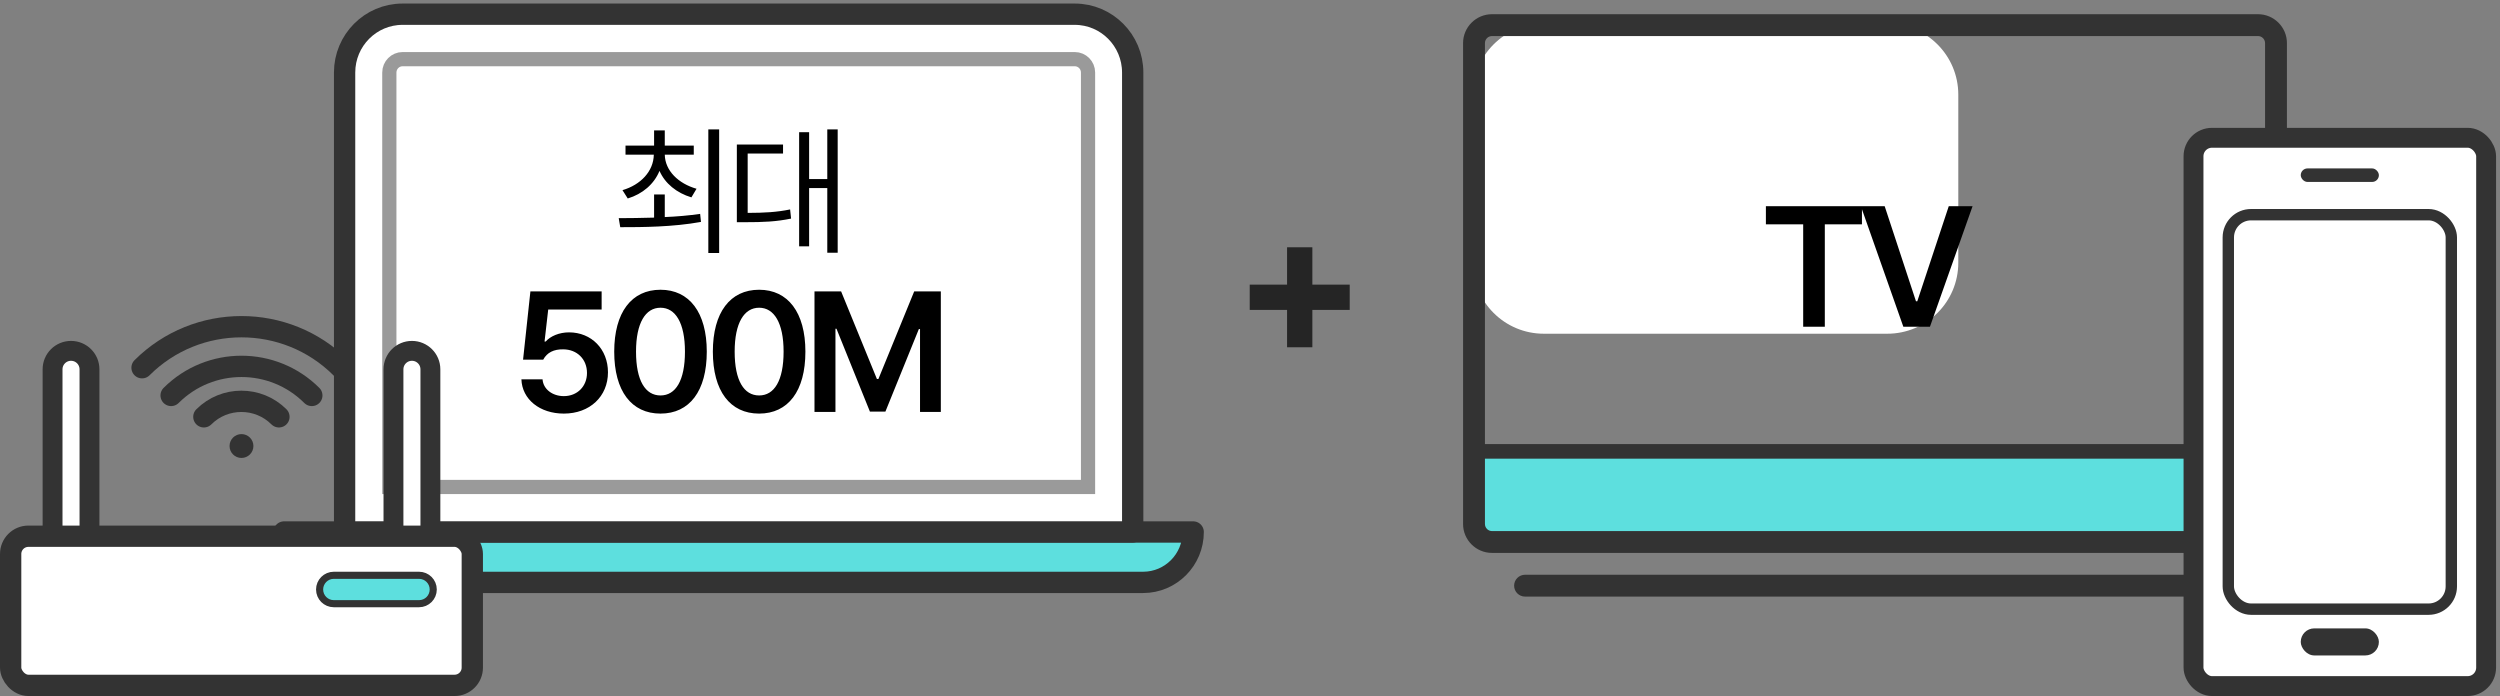 <svg width="176" height="49" viewBox="0 0 176 49" fill="none" xmlns="http://www.w3.org/2000/svg">
<rect x="0" y="0" width="176" height="49" fill="#808080" stroke="none"/>
<path d="M103.684 6.662C103.684 3.9 105.922 1.662 108.684 1.662H132.864C135.626 1.662 137.864 3.9 137.864 6.662V18.494C137.864 21.255 135.626 23.494 132.864 23.494H108.684C105.922 23.494 103.684 21.255 103.684 18.494V6.662Z" fill="white"/>
<path d="M159.986 38H104.014C103.731 38 103.5 36.65 103.5 35C103.5 33.35 103.731 32 104.014 32H159.986C160.269 32 160.5 33.35 160.5 35C160.5 36.65 160.269 38 159.986 38Z" fill="#5DDFDE"/>
<path d="M159.974 32.288H104.027C103.745 32.288 103.514 32.057 103.514 31.775C103.514 31.493 103.745 31.262 104.027 31.262H159.974C160.256 31.262 160.487 31.493 160.487 31.775C160.487 32.057 160.256 32.288 159.974 32.288Z" fill="#333333"/>
<path d="M158.962 38.925H133.54C133.114 38.925 132.77 38.582 132.77 38.156C132.77 37.731 133.114 37.388 133.54 37.388H158.962C159.234 37.388 159.46 37.167 159.46 36.89V3.035C159.46 2.763 159.239 2.538 158.962 2.538H105.038C104.766 2.538 104.54 2.758 104.54 3.035V36.89C104.54 37.162 104.761 37.388 105.038 37.388H137.646C138.072 37.388 138.416 37.731 138.416 38.156C138.416 38.582 138.072 38.925 137.646 38.925H105.038C103.914 38.925 103 38.013 103 36.89V3.035C103 1.912 103.914 1 105.038 1H158.962C160.086 1 161 1.912 161 3.035V36.89C161 38.013 160.086 38.925 158.962 38.925Z" fill="#333333"/>
<path d="M156.638 42H107.364C106.938 42 106.594 41.657 106.594 41.231C106.594 40.806 106.938 40.462 107.364 40.462H156.638C157.064 40.462 157.408 40.806 157.408 41.231C157.408 41.657 157.064 42 156.638 42Z" fill="#333333"/>
<path d="M124.319 15.793V14.516H131.081V15.793H128.467V23H126.944V15.793H124.319ZM132.681 14.516L134.884 21.207H134.978L137.193 14.516H138.869L135.869 23H133.994L131.005 14.516H132.681Z" fill="black"/>
<path d="M20 37.452H84C84 39.412 82.423 41 80.475 41H23.525C21.577 41 20 39.412 20 37.452Z" fill="#5DDFDE" stroke="#333333" stroke-width="1.5" stroke-linecap="round" stroke-linejoin="round"/>
<path d="M28.339 1H75.662C77.914 1 79.742 2.84 79.742 5.106V37.447H24.26V5.106C24.26 2.84 26.087 1 28.339 1Z" fill="white" stroke="#333333" stroke-width="1.5" stroke-linecap="round" stroke-linejoin="round"/>
<g style="mix-blend-mode:darken">
<path d="M76.598 5.106V34.282H27.409V5.106C27.409 4.586 27.828 4.164 28.345 4.164L75.662 4.164C76.179 4.164 76.598 4.586 76.598 5.106Z" stroke="#9A9A9A" stroke-miterlimit="10"/>
</g>
<path d="M90.61 24.448V17.408H92.39V24.448H90.61ZM87.98 21.818V20.038H95.02V21.818H87.98Z" fill="#252525"/>
<path d="M46.8 13.69V15.281C47.635 15.247 48.489 15.174 49.29 15.057L49.349 15.623C47.366 15.984 45.228 15.994 43.665 15.994L43.558 15.359C44.285 15.354 45.145 15.35 46.048 15.32V13.69H46.8ZM48.841 10.252V10.887H46.8C46.819 12.01 47.752 12.923 49.036 13.289L48.675 13.895C47.63 13.582 46.815 12.913 46.429 12.029C46.048 12.962 45.237 13.655 44.193 13.973L43.822 13.387C45.106 13.011 46.009 12.059 46.029 10.887H44.036V10.252H46.048V9.178H46.8V10.252H48.841ZM50.628 9.109V17.811H49.866V9.109H50.628ZM58.973 9.109V17.791H58.241V13.24H56.962V17.342H56.259V9.305H56.962V12.605H58.241V9.109H58.973ZM55.126 10.174V10.809H52.636V14.988C53.832 14.983 54.662 14.94 55.624 14.744L55.692 15.389C54.647 15.604 53.759 15.643 52.431 15.643H51.874V10.174H55.126ZM39.695 29.117C37.996 29.117 36.754 28.109 36.707 26.703H38.195C38.242 27.395 38.887 27.887 39.695 27.887C40.645 27.887 41.324 27.195 41.324 26.258C41.324 25.285 40.621 24.594 39.648 24.594C38.992 24.582 38.512 24.816 38.242 25.32H36.824L37.34 20.516H42.355V21.793H38.594L38.336 24.043H38.418C38.746 23.668 39.367 23.398 40.059 23.398C41.641 23.398 42.801 24.582 42.801 26.211C42.801 27.91 41.523 29.117 39.695 29.117ZM46.499 29.117C44.46 29.117 43.241 27.535 43.241 24.758C43.241 21.992 44.46 20.398 46.499 20.398C48.526 20.398 49.757 21.992 49.757 24.758C49.757 27.535 48.538 29.117 46.499 29.117ZM46.499 27.84C47.565 27.84 48.221 26.797 48.221 24.758C48.221 22.73 47.553 21.664 46.499 21.664C45.444 21.664 44.776 22.73 44.776 24.758C44.776 26.797 45.432 27.84 46.499 27.84ZM53.443 29.117C51.404 29.117 50.185 27.535 50.185 24.758C50.185 21.992 51.404 20.398 53.443 20.398C55.47 20.398 56.7 21.992 56.7 24.758C56.7 27.535 55.482 29.117 53.443 29.117ZM53.443 27.84C54.509 27.84 55.165 26.797 55.165 24.758C55.165 22.73 54.497 21.664 53.443 21.664C52.388 21.664 51.72 22.73 51.72 24.758C51.72 26.797 52.376 27.84 53.443 27.84ZM57.34 20.516H59.215L61.734 26.68H61.84L64.359 20.516H66.234V29H64.77V23.164H64.688L62.332 28.977H61.242L58.887 23.141H58.816V29H57.34V20.516Z" fill="black"/>
<rect x="154.423" y="9.7" width="20.6" height="38.6" rx="1.3" fill="white" stroke="#333333" stroke-width="1.4"/>
<rect x="156.873" y="15.114" width="15.7" height="27.771" rx="1.6" fill="white" stroke="#333333" stroke-width="0.8"/>
<rect x="161.973" y="11.857" width="5.5" height="0.952" rx="0.476" fill="#333333"/>
<rect x="161.973" y="44.238" width="5.5" height="1.905" rx="0.952" fill="#333333"/>
<path d="M3.7 26C3.7 25.282 4.282 24.7 5 24.7C5.718 24.7 6.3 25.282 6.3 26V37C6.3 37.718 5.718 38.3 5 38.3C4.282 38.3 3.7 37.718 3.7 37V26Z" fill="white"/>
<path d="M3.7 26C3.7 25.282 4.282 24.7 5 24.7C5.718 24.7 6.3 25.282 6.3 26V37C6.3 37.718 5.718 38.3 5 38.3C4.282 38.3 3.7 37.718 3.7 37V26Z" fill="white"/>
<path d="M3.7 26C3.7 25.282 4.282 24.7 5 24.7C5.718 24.7 6.3 25.282 6.3 26V37C6.3 37.718 5.718 38.3 5 38.3C4.282 38.3 3.7 37.718 3.7 37V26Z" fill="white"/>
<path d="M3.7 26C3.7 25.282 4.282 24.7 5 24.7C5.718 24.7 6.3 25.282 6.3 26V37C6.3 37.718 5.718 38.3 5 38.3C4.282 38.3 3.7 37.718 3.7 37V26Z" stroke="#333333" stroke-width="1.4"/>
<path d="M27.7 26C27.7 25.282 28.282 24.7 29 24.7C29.718 24.7 30.3 25.282 30.3 26V37C30.3 37.718 29.718 38.3 29 38.3C28.282 38.3 27.7 37.718 27.7 37V26Z" fill="white"/>
<path d="M27.7 26C27.7 25.282 28.282 24.7 29 24.7C29.718 24.7 30.3 25.282 30.3 26V37C30.3 37.718 29.718 38.3 29 38.3C28.282 38.3 27.7 37.718 27.7 37V26Z" fill="white"/>
<path d="M27.7 26C27.7 25.282 28.282 24.7 29 24.7C29.718 24.7 30.3 25.282 30.3 26V37C30.3 37.718 29.718 38.3 29 38.3C28.282 38.3 27.7 37.718 27.7 37V26Z" fill="white"/>
<path d="M27.7 26C27.7 25.282 28.282 24.7 29 24.7C29.718 24.7 30.3 25.282 30.3 26V37C30.3 37.718 29.718 38.3 29 38.3C28.282 38.3 27.7 37.718 27.7 37V26Z" stroke="#333333" stroke-width="1.4"/>
<rect x="0.75" y="37.75" width="32.5" height="10.5" rx="1.25" fill="white" stroke="#333333" stroke-width="1.5"/>
<path d="M23.5 42.5C22.948 42.5 22.5 42.052 22.5 41.5C22.5 40.948 22.948 40.5 23.5 40.5H29.5C30.052 40.5 30.5 40.948 30.5 41.5C30.5 42.052 30.052 42.5 29.5 42.5H23.5Z" fill="#5DDFDE" stroke="#333333" stroke-width="0.5"/>
<path d="M17.84 31.4C17.84 30.936 17.464 30.56 17 30.56C16.536 30.56 16.16 30.936 16.16 31.4C16.16 31.864 16.536 32.24 17 32.24C17.464 32.24 17.84 31.864 17.84 31.4Z" fill="#333333"/>
<path d="M19.637 29.344C18.178 27.89 15.81 27.89 14.352 29.344" stroke="#333333" stroke-width="1.5" stroke-miterlimit="10" stroke-linecap="round"/>
<path d="M21.952 27.839C19.213 25.11 14.785 25.11 12.047 27.839" stroke="#333333" stroke-width="1.5" stroke-miterlimit="10" stroke-linecap="round"/>
<path d="M24 25.888C20.135 22.037 13.865 22.037 10 25.888" stroke="#333333" stroke-width="1.5" stroke-miterlimit="10" stroke-linecap="round"/>
</svg>

